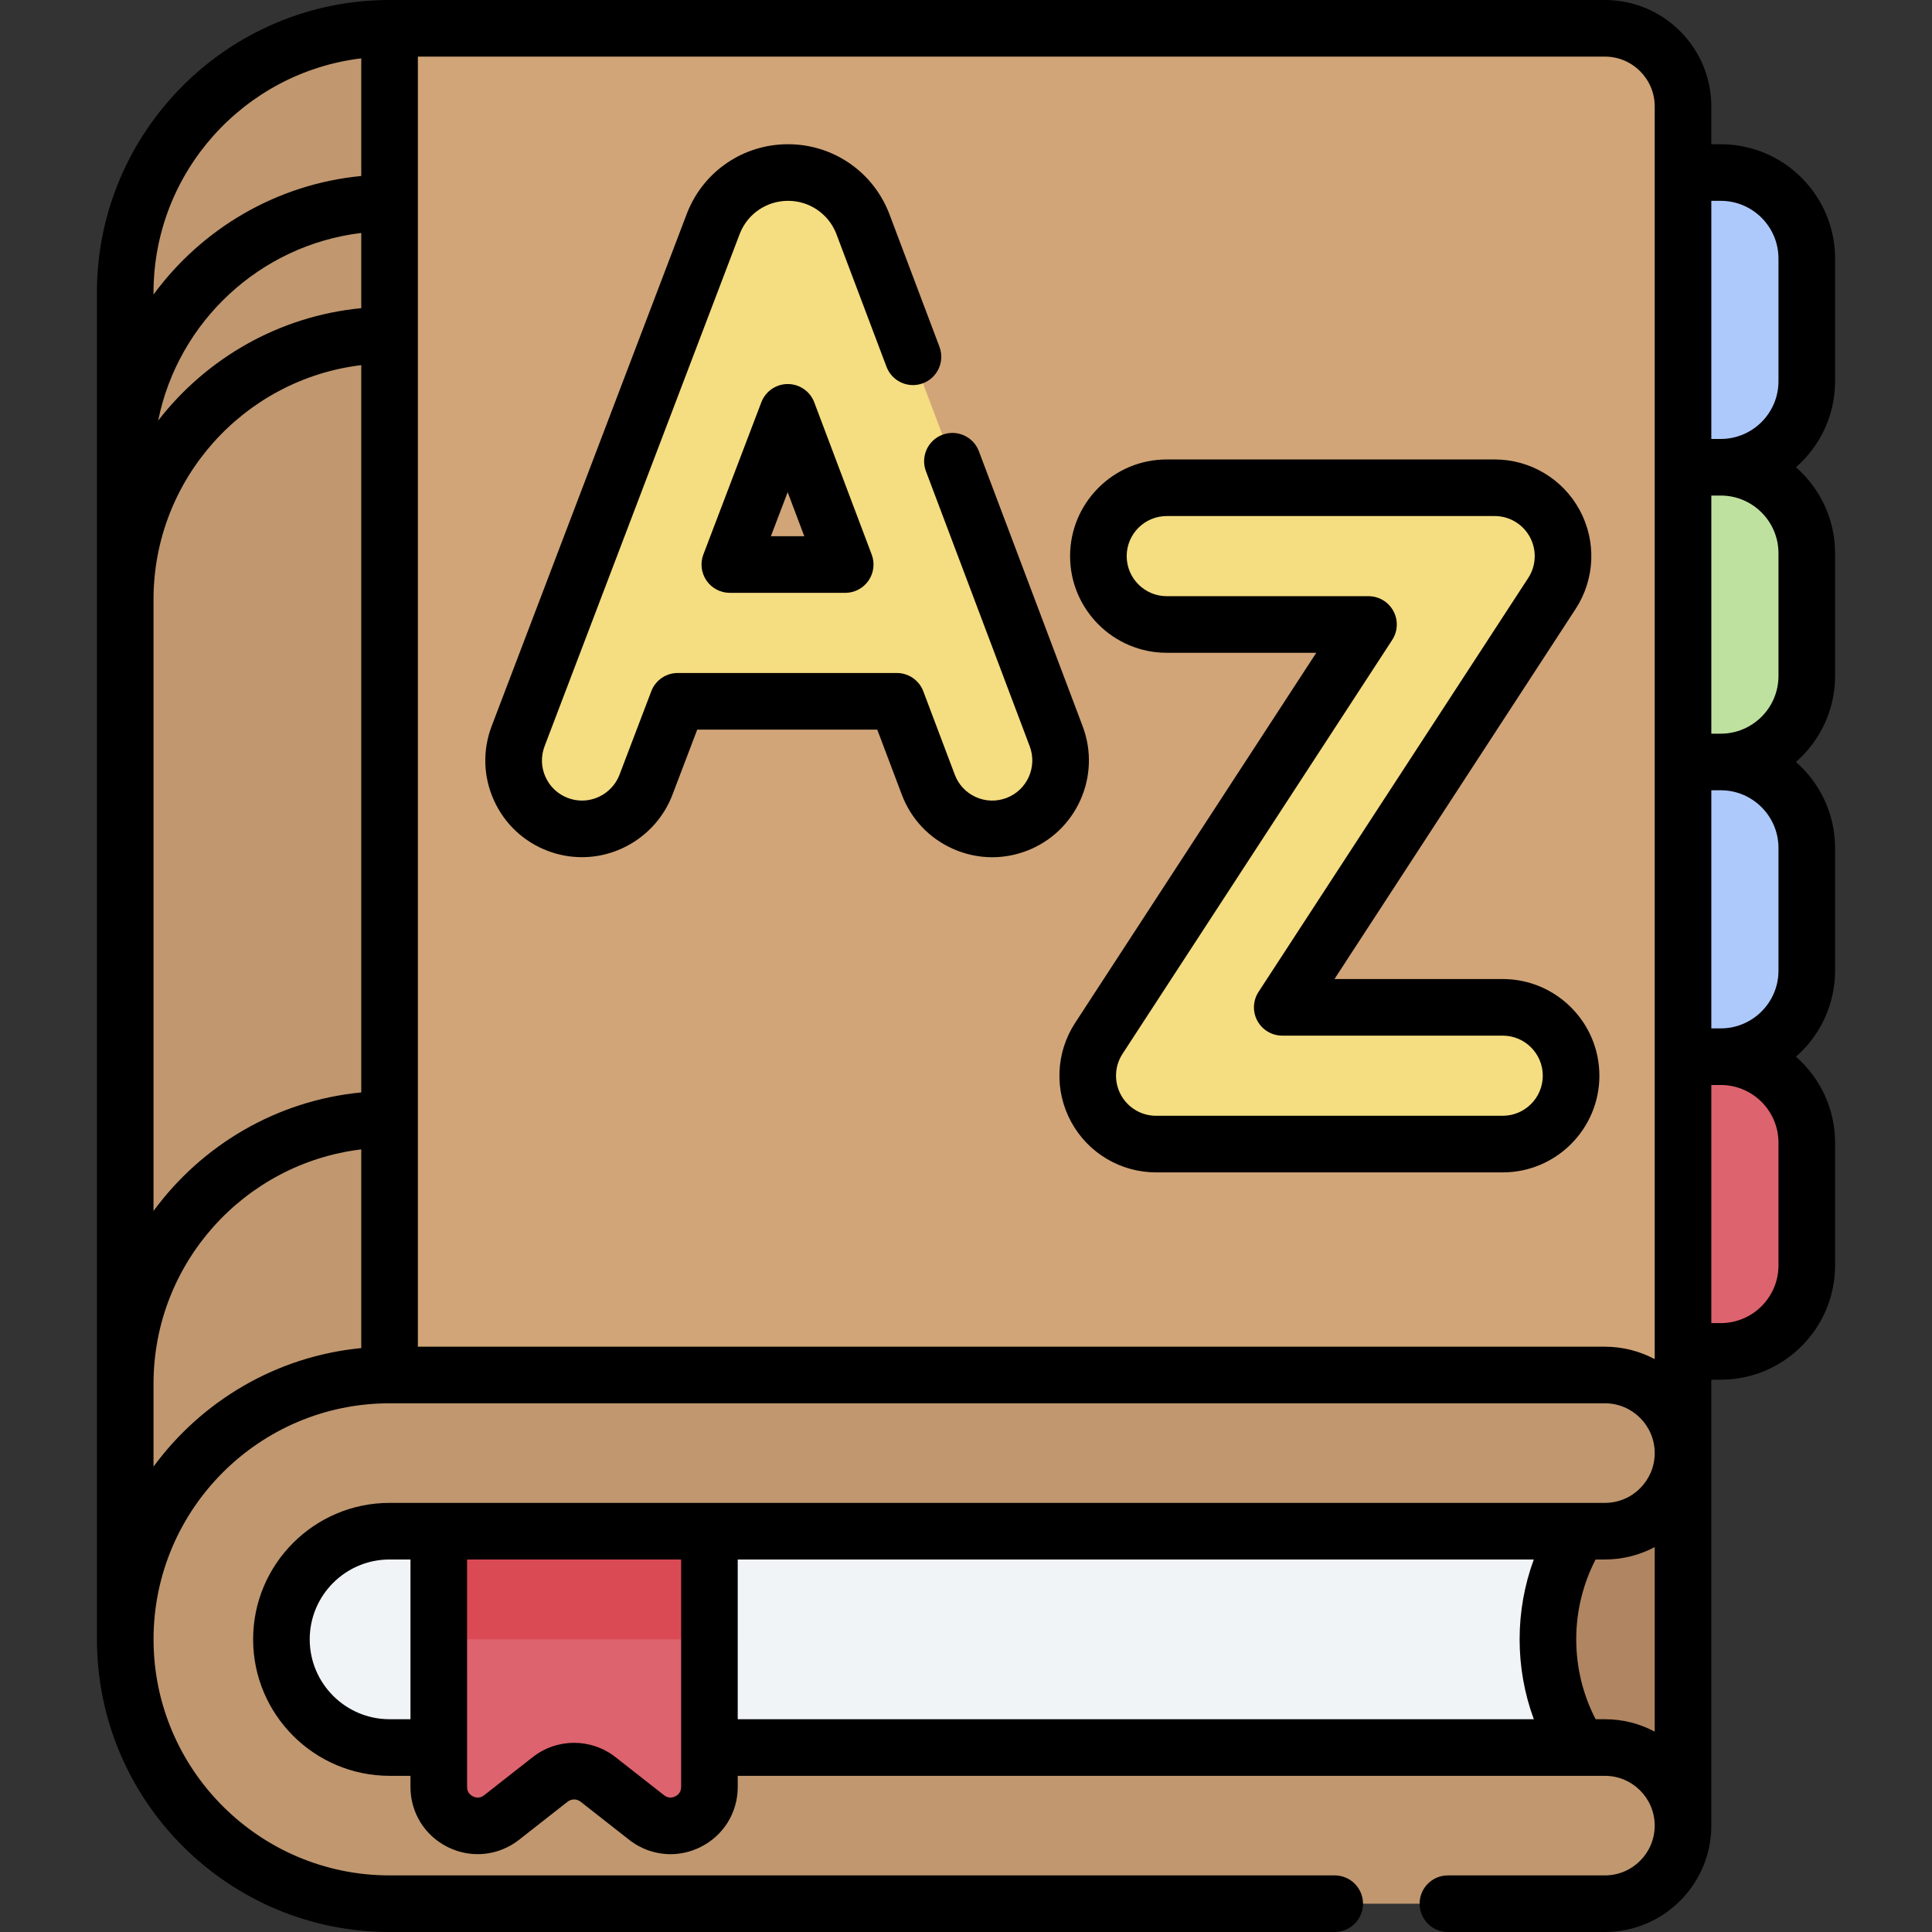 <svg id="Capa_1" enable-background="new 0 0 512 512" height="512" viewBox="0 0 512 512" width="512" xmlns="http://www.w3.org/2000/svg"><rect x="0" y="0" width="512" height="512" fill="#333333" stroke="none"/><g><g><path d="m456.023 123.827h-45.857v-78.103h45.857c12.588 0 22.793 10.205 22.793 22.793v32.518c0 12.588-10.205 22.792-22.793 22.792z" fill="#adc9fc"/><path d="m456.023 201.93h-45.857v-78.103h45.857c12.588 0 22.793 10.205 22.793 22.793v32.518c0 12.588-10.205 22.792-22.793 22.792z" fill="#bfe19f"/><path d="m456.023 280.034h-45.857v-78.104h45.857c12.588 0 22.793 10.205 22.793 22.793v32.518c0 12.588-10.205 22.793-22.793 22.793z" fill="#adc9fc"/><path d="m456.023 358.137h-45.857v-78.103h45.857c12.588 0 22.793 10.205 22.793 22.793v32.518c0 12.587-10.205 22.792-22.793 22.792z" fill="#dd636e"/><g><path d="m446.014 344.72v139.085h-93.707v-129.569z" fill="#b08561"/><path d="m418.493 463.102c-11.102-17.494-11.102-39.825 0-57.319l-148.733-27.685h-198.608v105.707h264.665z" fill="#f1f4f6"/><path d="m446.011 28.2v356.88l-342.77 8.54-20.19.58-49.87 40.24v-356.88c0-38.63 31.43-70.06 70.06-70.06h322.08c11.43 0 20.69 9.27 20.69 20.7z" fill="#d1a578"/><path d="m103.241 7.5v386.12l-20.19.58-49.87 40.24v-356.88c0-38.63 31.43-70.06 70.06-70.06z" fill="#c0976f"/><path d="m425.319 504.5h-322.078c-38.63 0-70.057-31.428-70.057-70.057s31.428-70.057 70.057-70.057h322.078c11.43 0 20.695 9.266 20.695 20.695 0 11.43-9.266 20.695-20.695 20.695h-237.312l-35.865 14.334-35.865-14.334h-13.036c-15.807 0-28.667 12.86-28.667 28.667s12.86 28.667 28.667 28.667h322.078c11.43 0 20.695 9.266 20.695 20.695s-9.265 20.695-20.695 20.695z" fill="#c0976f"/><path d="m188.007 405.78v67.78c0 8.58-9.89 13.4-16.65 8.1l-12.86-10.09c-3.73-2.93-8.98-2.93-12.71 0l-12.86 10.09c-6.75 5.3-16.65.48-16.65-8.1v-67.78z" fill="#dd636e"/><path d="m116.277 405.78h71.73v28.66h-71.73z" fill="#da4a54"/></g><g fill="#f5dd81"><path d="m279.909 195.143-51.234-135.764c-.063-.166-.128-.331-.196-.496-3.289-7.996-10.997-13.159-19.642-13.159-.007 0-.015 0-.022 0-8.653.009-16.361 5.19-19.637 13.199-.055.136-.11.272-.162.41l-51.706 135.758c-3.562 9.352 1.132 19.82 10.483 23.381 2.123.809 4.302 1.191 6.445 1.191 7.301 0 14.183-4.446 16.936-11.675l8.433-22.141h58.061l8.336 22.09c3.533 9.363 13.986 14.088 23.35 10.554 9.363-3.532 14.089-13.986 10.555-23.348zm-86.499-45.533 15.362-40.334 15.222 40.334z"/><path d="m398.236 266.954h-58.427l71.468-109.686c3.63-5.57 3.917-12.68.749-18.525-3.167-5.844-9.282-9.485-15.93-9.485h-86.896c-10.007 0-18.119 8.112-18.119 18.119s8.112 18.119 18.119 18.119h53.464l-71.468 109.686c-3.63 5.57-3.917 12.68-.749 18.525 3.167 5.844 9.282 9.485 15.93 9.485h91.859c10.007 0 18.119-8.112 18.119-18.119s-8.112-18.119-18.119-18.119z"/></g></g><g><path d="m208.783 101.775c-.004 0-.007 0-.011 0-3.112 0-5.901 1.922-7.009 4.831l-15.362 40.334c-.878 2.305-.566 4.895.833 6.926 1.4 2.031 3.708 3.244 6.175 3.244h30.583c2.462 0 4.769-1.209 6.169-3.234 1.4-2.026 1.717-4.61.848-6.914l-15.222-40.334c-1.099-2.917-3.887-4.848-7.004-4.853zm-4.491 40.335 4.448-11.678 4.407 11.678z"/><path d="m286.926 192.493-27.51-72.91c-1.462-3.875-5.79-5.833-9.665-4.37-3.875 1.462-5.832 5.79-4.37 9.665l27.509 72.907c2.066 5.484-.706 11.625-6.182 13.69-2.655 1.002-5.54.913-8.125-.256-2.583-1.167-4.557-3.272-5.558-5.927l-8.34-22.09c-1.102-2.919-3.896-4.851-7.017-4.851h-58.06c-3.113 0-5.902 1.922-7.009 4.832l-8.427 22.134c-1.563 4.094-5.555 6.845-9.933 6.845-1.288 0-2.555-.234-3.774-.7-2.652-1.009-4.752-2.99-5.913-5.578-1.16-2.587-1.244-5.473-.234-8.123l51.704-135.744.051-.141c.017-.04.034-.08.05-.12 2.114-5.178 7.101-8.528 12.716-8.535 5.588 0 10.575 3.342 12.703 8.51l13.39 35.467c1.461 3.875 5.788 5.833 9.665 4.37 3.875-1.462 5.832-5.789 4.37-9.665l-13.27-35.17c-.028-.074-.057-.147-.087-.22l-.195-.488c-4.455-10.817-14.887-17.805-26.605-17.805-11.701.013-22.119 7.005-26.556 17.818-.078.186-.152.377-.245.623l-51.71 135.76c-2.435 6.396-2.234 13.356.566 19.599 2.801 6.246 7.868 11.026 14.258 13.457 2.925 1.117 5.992 1.684 9.116 1.684 10.557 0 20.18-6.629 23.949-16.501l6.59-17.309h47.706l6.507 17.237c2.415 6.402 7.179 11.481 13.414 14.299 3.369 1.523 6.949 2.288 10.539 2.288 3.056 0 6.119-.554 9.062-1.666 13.208-4.983 19.901-19.792 14.92-33.016z"/><path d="m398.236 259.455h-44.588l63.914-98.091c5.137-7.884 5.543-17.921 1.06-26.194s-13.114-13.412-22.524-13.412h-86.896c-14.126 0-25.619 11.493-25.619 25.619s11.493 25.619 25.619 25.619h39.625l-63.914 98.092c-5.137 7.884-5.543 17.921-1.059 26.194 4.483 8.272 13.114 13.412 22.523 13.412h91.859c14.126 0 25.619-11.493 25.619-25.619s-11.492-25.62-25.619-25.62zm0 36.238h-91.859c-3.9 0-7.478-2.13-9.336-5.559s-1.69-7.59.439-10.858l71.469-109.686c1.502-2.306 1.622-5.249.31-7.668-1.311-2.419-3.842-3.926-6.594-3.926h-53.464c-5.855 0-10.619-4.764-10.619-10.619s4.764-10.619 10.619-10.619h86.896c3.9 0 7.478 2.13 9.336 5.559 1.858 3.43 1.69 7.59-.439 10.858l-71.468 109.685c-1.502 2.306-1.622 5.249-.31 7.668 1.311 2.419 3.842 3.926 6.594 3.926h58.427c5.855 0 10.619 4.764 10.619 10.619s-4.764 10.62-10.62 10.62z"/><path d="m486.316 101.035v-32.518c0-16.703-13.589-30.292-30.292-30.292h-2.509v-10.03c-.001-15.547-12.649-28.195-28.196-28.195h-322.078c-42.765 0-77.557 34.792-77.557 77.557v356.886c0 .053.007.105.008.159.088 42.692 34.839 77.398 77.547 77.398h250.47c4.142 0 7.5-3.358 7.5-7.5s-3.358-7.5-7.5-7.5h-250.47c-34.49 0-62.55-28.064-62.55-62.56 0-34.49 28.06-62.55 62.55-62.55h322.08c7.253 0 13.154 5.876 13.196 13.113v.078.077c-.042 7.243-5.943 13.123-13.196 13.123h-322.08c-19.939 0-36.16 16.221-36.16 36.16 0 19.944 16.221 36.17 36.16 36.17h5.54v2.947c0 6.867 3.836 12.999 10.011 16.002 6.174 3.004 13.367 2.237 18.77-2l12.857-10.086c1.017-.798 2.436-.797 3.452 0l12.858 10.087c3.215 2.522 7.064 3.815 10.956 3.815 2.647 0 5.314-.598 7.813-1.814 6.175-3.004 10.011-9.136 10.011-16.002v-2.947h229.811c7.253 0 13.154 5.876 13.196 13.113v.082c0 .012.002.024.002.036-.023 7.26-5.933 13.159-13.198 13.159h-41.61c-4.142 0-7.5 3.358-7.5 7.5s3.358 7.5 7.5 7.5h41.61c15.55 0 28.2-12.65 28.2-28.2 0-.052-.004-.103-.004-.154v-118.012h2.509c16.703 0 30.292-13.589 30.292-30.292v-32.518c0-9.081-4.022-17.236-10.372-22.792 6.35-5.557 10.372-13.711 10.372-22.792v-32.518c0-9.081-4.022-17.236-10.372-22.792 6.35-5.557 10.372-13.711 10.372-22.792v-32.521c0-9.081-4.022-17.236-10.372-22.792 6.35-5.558 10.373-13.712 10.373-22.793zm-390.575-19.367c-21.851 2.107-41.067 13.323-53.824 29.789 5.275-26.19 26.958-46.495 53.824-49.722zm-55.057-4.111c0-31.955 24.088-58.372 55.057-62.092v31.174c-22.564 2.176-42.324 14.061-55.057 31.415zm0 81.299c0-31.955 24.088-58.372 55.057-62.092v192.74c-22.564 2.176-42.325 14.061-55.057 31.415zm0 229.819v-21.983c0-31.955 24.088-58.372 55.057-62.092v52.658c-22.564 2.176-42.325 14.062-55.057 31.417zm384.634-31.785h-314.577v-341.89h314.578c7.276 0 13.195 5.919 13.195 13.195v331.982c-3.94-2.095-8.43-3.287-13.196-3.287zm-322.079 98.72c-11.668 0-21.16-9.497-21.16-21.17 0-11.668 9.492-21.16 21.16-21.16h5.54l.001 42.33zm75.696 20.461c-.587.287-1.75.626-2.949-.314l-12.858-10.087c-6.468-5.074-15.5-5.073-21.968 0l-12.857 10.087c-1.197.939-2.362.6-2.949.314-.588-.286-1.573-.993-1.573-2.514l-.001-60.277h56.728l.001 60.277c-.001 1.522-.987 2.229-1.574 2.514zm16.571-62.791h210.968c-5.013 13.625-5.013 28.705.002 42.33h-210.969zm229.812 42.33h-2.466c-6.843-13.223-6.844-29.107-.002-42.33h2.468c4.766 0 9.256-1.193 13.196-3.288v48.906c-3.94-2.096-8.43-3.288-13.196-3.288zm45.998-152.784v32.518c0 8.432-6.86 15.292-15.292 15.292h-2.506v-63.103h2.506c8.431.001 15.292 6.861 15.292 15.293zm0-78.103v32.518c0 8.432-6.86 15.292-15.292 15.292h-2.506v-63.103h2.506c8.431.001 15.292 6.861 15.292 15.293zm0-78.103v32.519c0 8.432-6.86 15.292-15.292 15.292h-2.506v-63.104h2.506c8.431 0 15.292 6.861 15.292 15.293zm-17.799-30.293v-63.103h2.506c8.432 0 15.292 6.86 15.292 15.292v32.518c0 8.432-6.86 15.292-15.292 15.292h-2.506z"/></g></g></svg>